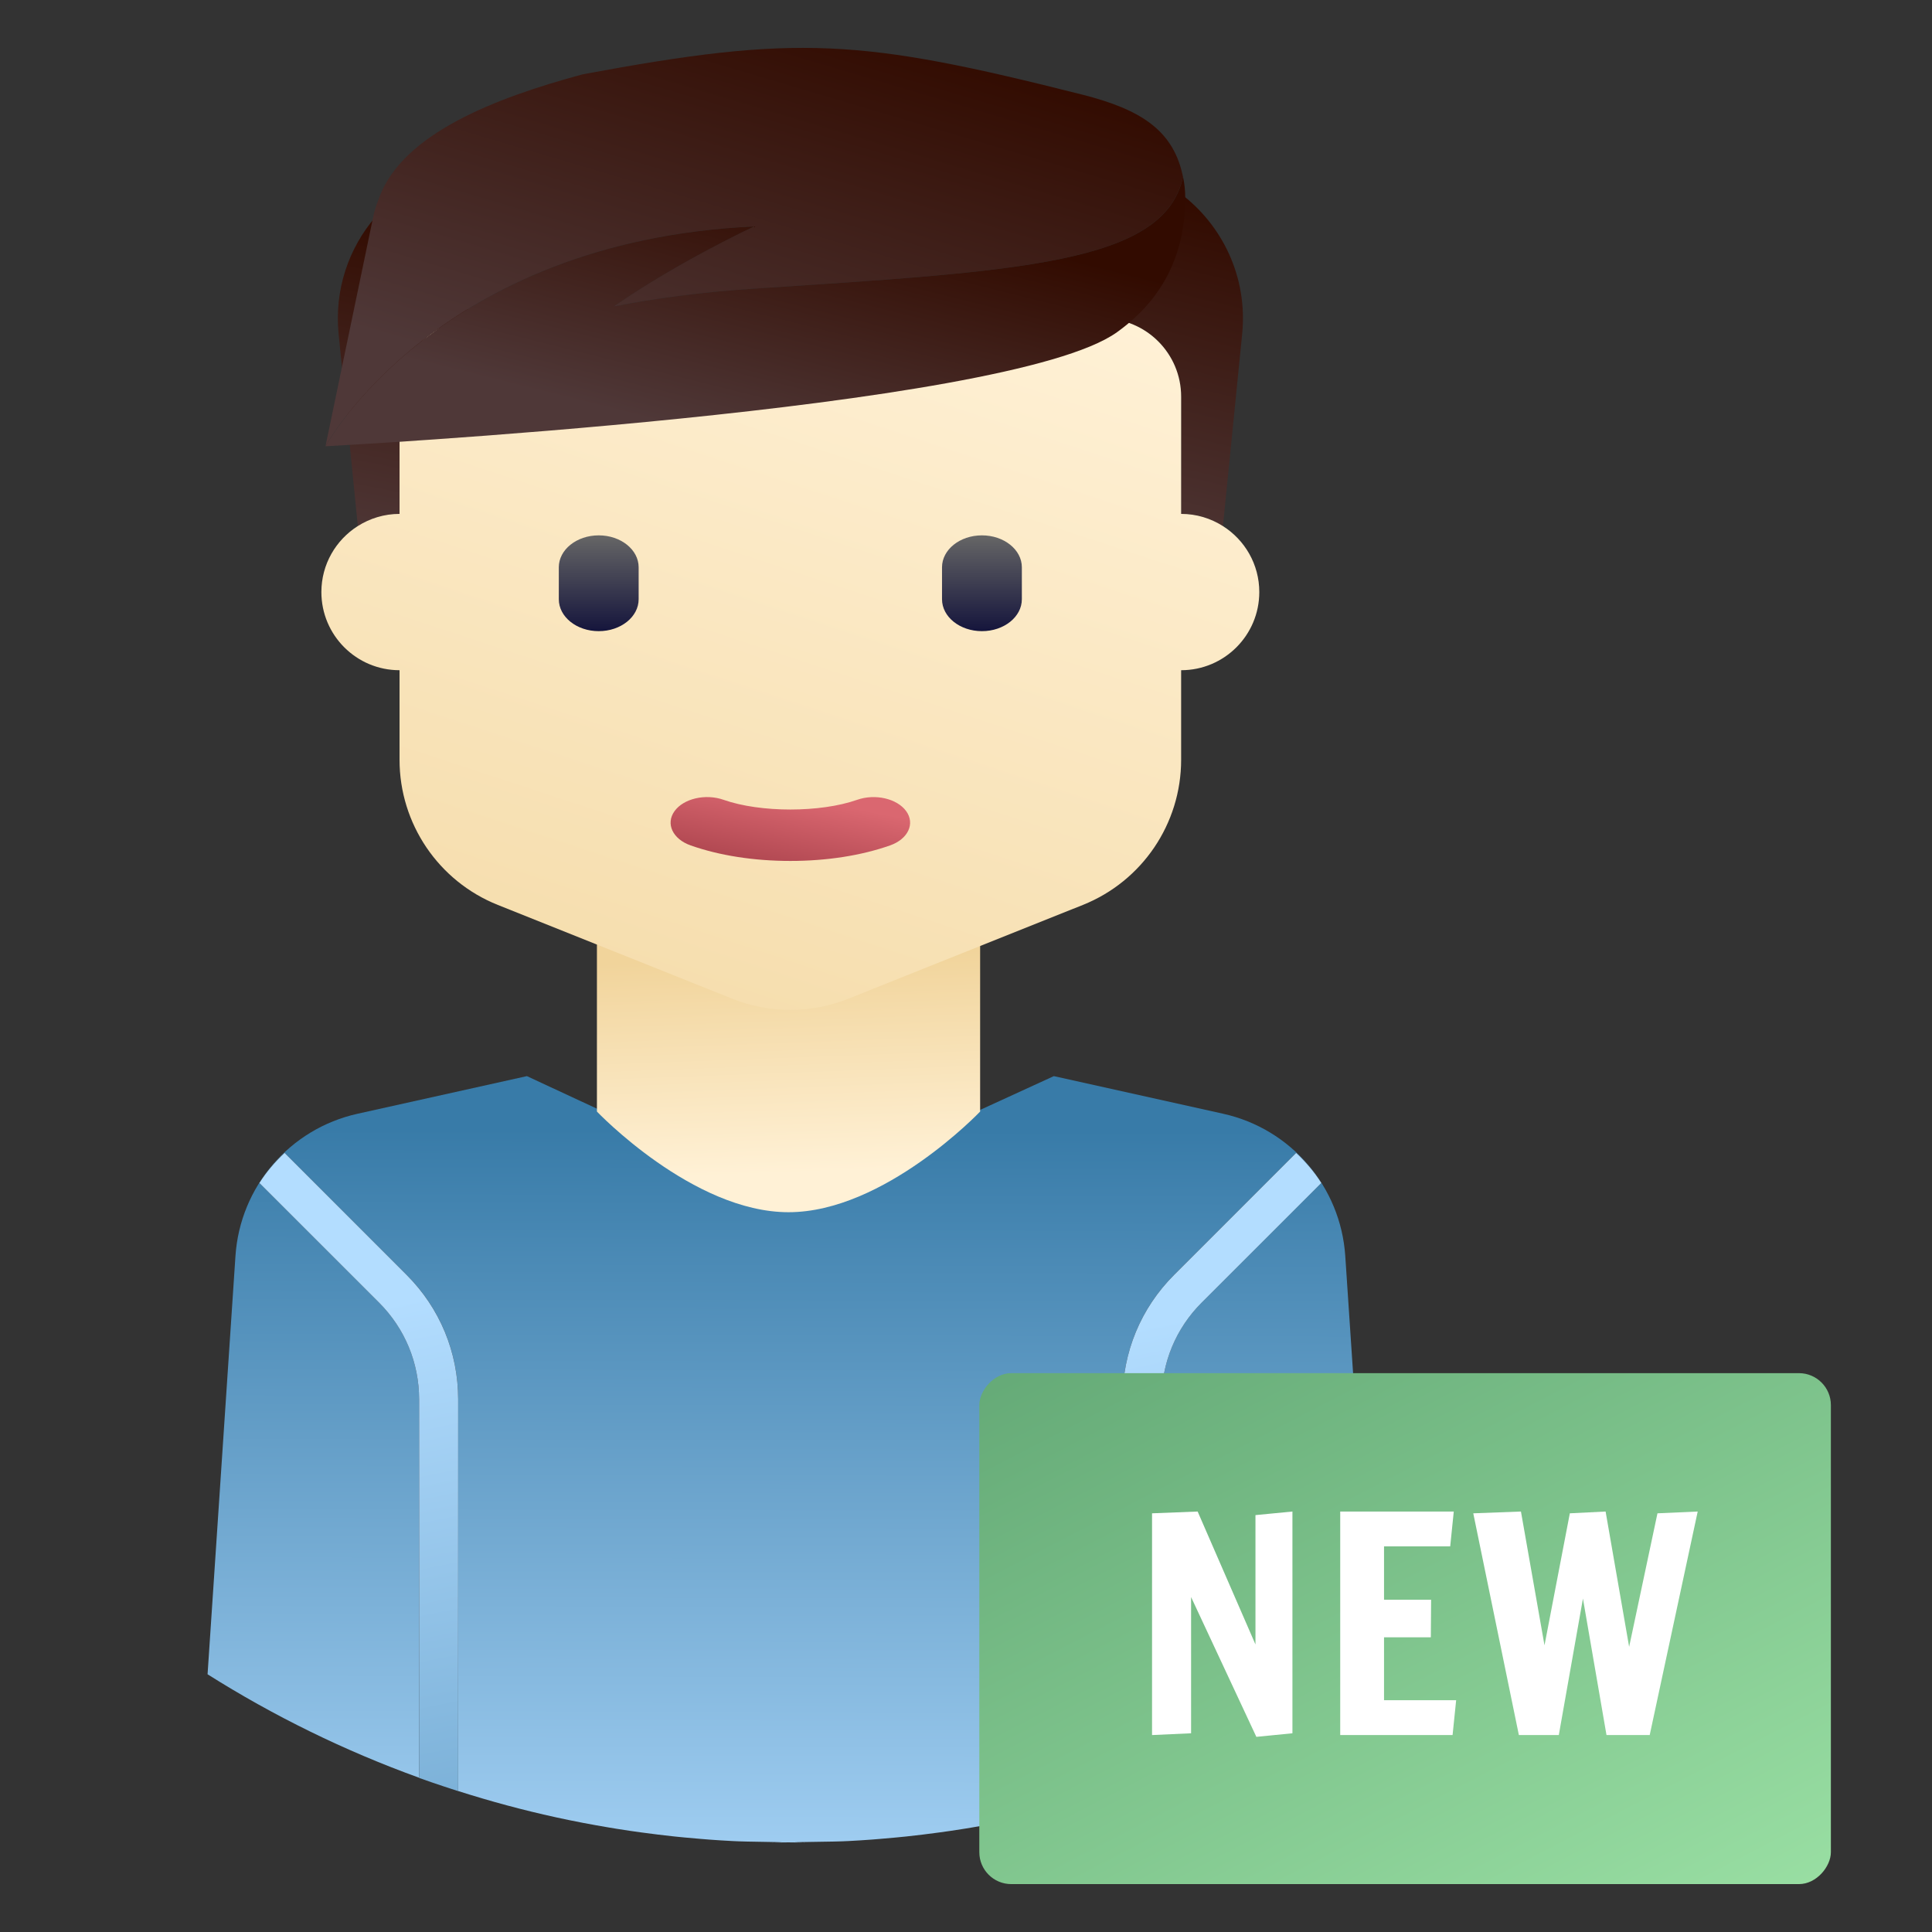 <svg width="121" height="121" viewBox="0 0 121 121" fill="none" xmlns="http://www.w3.org/2000/svg">
<rect x="0" y="0" width="121" height="121" fill="#333333" stroke="none"/>
<path d="M22.392 69.754C18.149 70.697 15.036 74.323 14.747 78.659L13 104.86C17.139 107.471 21.576 109.65 26.248 111.339V87.638C26.248 85.348 25.358 83.197 23.74 81.579L16.246 74.086C16.686 73.39 17.224 72.766 17.823 72.202L25.471 79.848C27.55 81.927 28.696 84.695 28.696 87.638V112.172C30.703 112.812 32.748 113.365 34.83 113.82C34.838 113.822 34.846 113.824 34.853 113.825C35.93 114.06 37.018 114.268 38.113 114.452C38.272 114.479 38.43 114.506 38.589 114.531C38.878 114.578 39.168 114.622 39.458 114.665C39.695 114.7 39.932 114.732 40.17 114.765C40.514 114.812 40.86 114.857 41.206 114.899C41.549 114.941 41.892 114.98 42.236 115.017C42.444 115.038 42.652 115.059 42.859 115.079C43.194 115.111 43.531 115.14 43.867 115.168C44.038 115.182 44.209 115.197 44.381 115.21C44.874 115.247 45.369 115.278 45.865 115.304C45.995 115.31 46.125 115.315 46.255 115.321C46.662 115.341 48.176 115.356 48.584 115.368C48.723 115.372 48.861 115.376 49 115.379C48.721 115.388 48.443 115.4 48.161 115.4C48.566 115.4 48.969 115.393 49.371 115.386C49.783 115.394 50.196 115.4 50.609 115.4C50.321 115.4 50.035 115.388 49.748 115.379C49.894 115.375 50.041 115.372 50.187 115.368C50.594 115.356 52.34 115.341 52.746 115.321C52.876 115.315 53.006 115.31 53.135 115.304C53.631 115.278 54.126 115.247 54.619 115.21C54.791 115.198 54.962 115.182 55.133 115.168C55.469 115.141 55.806 115.111 56.141 115.079C56.348 115.059 56.556 115.038 56.764 115.017C57.108 114.98 57.451 114.941 57.794 114.899C58.14 114.857 58.486 114.812 58.83 114.765C59.068 114.732 59.305 114.7 59.542 114.665C59.832 114.622 60.122 114.578 60.411 114.531C60.57 114.506 60.728 114.479 60.887 114.452C61.982 114.268 63.07 114.06 64.147 113.825C64.154 113.824 64.162 113.822 64.17 113.82C66.252 113.365 68.297 112.812 70.304 112.172V87.638C70.304 84.695 71.45 81.927 73.529 79.848L81.177 72.202C81.775 72.766 82.314 73.39 82.754 74.086L75.26 81.579C73.642 83.197 72.752 85.348 72.752 87.638V111.339C77.424 109.65 81.861 107.471 86 104.86L84.253 78.659C83.964 74.323 80.851 70.697 76.608 69.754L66.001 67.397L49.386 75.015L32.999 67.397L22.392 69.754Z" fill="url(#paint0_linear_2581_997)"/>
<path d="M70.752 112.03C70.906 111.98 71.059 111.93 71.213 111.879C71.06 111.93 70.906 111.98 70.752 112.03Z" fill="#B4EBBE"/>
<path d="M45.819 61.372C48.108 62.58 50.661 62.58 52.95 61.372L61.385 56.92V69.616C61.385 69.616 55.386 75.92 49.385 75.92C43.384 75.92 37.385 69.616 37.385 69.616V56.92L45.819 61.372Z" fill="url(#paint1_linear_2581_997)"/>
<path d="M32.705 19.949H29.922C27.219 19.949 25.027 22.14 25.027 24.844V32.187C24.064 32.187 23.169 32.469 22.411 32.949L21.208 20.923C20.929 18.133 21.848 15.524 23.525 13.572C25.041 17.492 28.56 19.949 32.705 19.949Z" fill="url(#paint2_linear_2581_997)"/>
<path d="M73.978 24.842C73.978 22.139 71.786 19.947 69.083 19.947H67.5C70.668 19.947 73.3 17.671 73.863 14.667C73.893 14.505 73.919 14.342 73.938 14.176C73.941 14.144 73.944 14.111 73.947 14.078C73.966 13.878 73.977 13.675 73.977 13.47V13.469C73.977 13.003 73.95 12.545 73.899 12.094C76.549 14.071 78.153 17.349 77.796 20.922L76.593 32.948C75.836 32.468 74.941 32.185 73.977 32.185L73.978 24.842Z" fill="url(#paint3_linear_2581_997)"/>
<path d="M45.862 62.549L37.261 59.108L31.177 56.675C27.46 55.188 25.023 51.588 25.023 47.585V41.975C22.32 41.975 20.128 39.784 20.128 37.08C20.128 35.34 21.039 33.816 22.407 32.948C23.164 32.468 24.06 32.185 25.023 32.185V24.842C25.023 22.139 27.215 19.947 29.918 19.947H32.701H64.184H67.496H69.079C71.782 19.947 73.974 22.139 73.974 24.842V32.185C74.937 32.185 75.833 32.467 76.59 32.948C77.958 33.816 78.869 35.34 78.869 37.08C78.869 39.783 76.678 41.975 73.974 41.975V47.585C73.974 51.588 71.537 55.188 67.82 56.675L61.736 59.108L53.135 62.549C50.8 63.482 48.197 63.482 45.862 62.549Z" fill="url(#paint4_linear_2581_997)"/>
<path d="M58.998 37.529V35.529C58.998 34.425 60.117 33.529 61.498 33.529C62.879 33.529 63.998 34.425 63.998 35.529V37.529C63.998 38.634 62.879 39.529 61.498 39.529C60.117 39.529 58.998 38.634 58.998 37.529Z" fill="url(#paint5_linear_2581_997)"/>
<path d="M37.498 39.529C36.117 39.529 34.998 38.634 34.998 37.529V35.529C34.998 34.425 36.117 33.529 37.498 33.529C38.879 33.529 39.998 34.425 39.998 35.529V37.529C39.998 38.634 38.879 39.529 37.498 39.529Z" fill="url(#paint6_linear_2581_997)"/>
<path d="M47.231 14.18C47.231 14.18 42.5 16.379 38.445 19.189C41.007 18.686 43.899 18.296 47.154 18.08C63.73 16.984 72.93 16.551 74.09 11.063C74.099 11.108 74.107 11.154 74.115 11.199C73.553 8.194 71.5 6.865 67.753 5.919C53.885 2.418 49.927 2.153 36.5 4.654C30.927 6.155 25.293 8.376 23.778 12.296C23.644 12.643 23.519 12.998 23.418 13.368L20.385 27.947C20.385 27.947 27.345 15.098 47.231 14.18Z" fill="url(#paint7_linear_2581_997)"/>
<path d="M73.934 14.179C73.938 14.146 73.94 14.113 73.943 14.08C73.941 14.113 73.938 14.146 73.934 14.179Z" fill="#464655"/>
<path d="M74.232 12.398C74.232 12.193 74.221 11.991 74.202 11.79C74.199 11.758 74.196 11.724 74.192 11.692C74.174 11.526 74.148 11.363 74.117 11.201C74.109 11.156 74.102 11.11 74.092 11.065C72.932 16.552 63.732 16.985 47.157 18.082C43.901 18.298 41.009 18.688 38.447 19.192C42.502 16.381 47.233 14.182 47.233 14.182C27.347 15.1 20.387 27.949 20.387 27.949C20.387 27.949 63.117 25.706 69.949 20.811C72.582 18.925 73.847 16.5 74.154 13.775C74.205 13.324 74.232 12.866 74.232 12.4C74.232 12.399 74.232 12.398 74.232 12.398Z" fill="url(#paint8_linear_2581_997)"/>
<path d="M28.245 112.03C28.092 111.98 27.938 111.93 27.785 111.879C27.27 111.708 26.757 111.533 26.248 111.35V111.343V87.641C26.248 85.352 25.358 83.2 23.74 81.582L16.246 74.089C16.686 73.393 17.224 72.769 17.823 72.205L25.47 79.851C27.549 81.931 28.695 84.698 28.695 87.641V112.175V112.177C28.545 112.129 28.395 112.079 28.245 112.03Z" fill="url(#paint9_linear_2581_997)"/>
<path d="M71.215 111.879C71.061 111.931 70.908 111.98 70.754 112.03C70.604 112.079 70.454 112.13 70.304 112.178V112.175V87.641C70.304 84.699 71.45 81.931 73.529 79.851L81.177 72.205C81.776 72.769 82.314 73.393 82.754 74.089L75.26 81.582C73.642 83.2 72.752 85.351 72.752 87.641V111.343V111.35C72.242 111.533 71.729 111.708 71.215 111.879Z" fill="url(#paint10_linear_2581_997)"/>
<path d="M55.741 52.949C53.936 53.584 51.778 53.92 49.5 53.92C47.222 53.92 45.064 53.584 43.259 52.949C42.13 52.552 41.676 51.59 42.245 50.801C42.814 50.012 44.186 49.692 45.321 50.093C47.624 50.902 51.376 50.902 53.679 50.093C54.807 49.695 56.184 50.012 56.754 50.801C57.324 51.59 56.87 52.552 55.741 52.949Z" fill="url(#paint11_linear_2581_997)"/>
<rect width="53.333" height="32" rx="2" transform="matrix(1 0 0 -1 61.334 118)" fill="url(#paint12_linear_2581_997)"/>
<path d="M78.685 108.778L74.597 100.023V108.554L72.152 108.666V94.778L75.008 94.666L78.629 102.991V94.89L80.944 94.666V108.554L78.685 108.778ZM83.937 108.666V94.666H91.049L90.825 96.85H86.681V100.191H89.63L89.612 102.543H86.681V106.482H91.198L90.974 108.666H83.937ZM95.126 108.666L92.27 94.778L95.256 94.666L96.731 103.047L98.318 94.778L100.558 94.666L102.032 103.141L103.806 94.778L106.326 94.666L103.32 108.666H100.614L99.139 100.117L97.627 108.666H95.126Z" fill="white"/>
<defs>
<linearGradient id="paint0_linear_2581_997" x1="-76.814" y1="167.663" x2="-76.577" y2="70.425" gradientUnits="userSpaceOnUse">
<stop offset="0.447" stop-color="#B3DDFF"/>
<stop offset="1" stop-color="#387BA8"/>
</linearGradient>
<linearGradient id="paint1_linear_2581_997" x1="50.252" y1="59.912" x2="50.75" y2="73.443" gradientUnits="userSpaceOnUse">
<stop stop-color="#F1D49B"/>
<stop offset="1" stop-color="#FFF1D6"/>
</linearGradient>
<linearGradient id="paint2_linear_2581_997" x1="26.932" y1="13.572" x2="22.81" y2="34.505" gradientUnits="userSpaceOnUse">
<stop stop-color="#320B00"/>
<stop offset="1" stop-color="#4F3838"/>
</linearGradient>
<linearGradient id="paint3_linear_2581_997" x1="72.673" y1="12.094" x2="67.431" y2="34.256" gradientUnits="userSpaceOnUse">
<stop stop-color="#320B00"/>
<stop offset="1" stop-color="#4F3838"/>
</linearGradient>
<linearGradient id="paint4_linear_2581_997" x1="55" y1="14.42" x2="38" y2="65.92" gradientUnits="userSpaceOnUse">
<stop stop-color="#FFF1D6"/>
<stop offset="1" stop-color="#F5DCAA"/>
</linearGradient>
<linearGradient id="paint5_linear_2581_997" x1="61.498" y1="39.529" x2="61.498" y2="33.529" gradientUnits="userSpaceOnUse">
<stop stop-color="#15153C"/>
<stop offset="1" stop-color="#666666"/>
</linearGradient>
<linearGradient id="paint6_linear_2581_997" x1="37.498" y1="39.529" x2="37.498" y2="33.529" gradientUnits="userSpaceOnUse">
<stop stop-color="#15153C"/>
<stop offset="1" stop-color="#666666"/>
</linearGradient>
<linearGradient id="paint7_linear_2581_997" x1="47.25" y1="27.947" x2="55.068" y2="1.607" gradientUnits="userSpaceOnUse">
<stop stop-color="#4F3838"/>
<stop offset="1" stop-color="#320B00"/>
</linearGradient>
<linearGradient id="paint8_linear_2581_997" x1="47.31" y1="27.949" x2="51.234" y2="12.224" gradientUnits="userSpaceOnUse">
<stop stop-color="#4F3838"/>
<stop offset="1" stop-color="#320B00"/>
</linearGradient>
<linearGradient id="paint9_linear_2581_997" x1="52.327" y1="76" x2="66.087" y2="144.434" gradientUnits="userSpaceOnUse">
<stop stop-color="#B3DDFF"/>
<stop offset="1" stop-color="#387BA8"/>
</linearGradient>
<linearGradient id="paint10_linear_2581_997" x1="106.386" y1="76" x2="120.146" y2="144.434" gradientUnits="userSpaceOnUse">
<stop stop-color="#B3DDFF"/>
<stop offset="1" stop-color="#387BA8"/>
</linearGradient>
<linearGradient id="paint11_linear_2581_997" x1="51.302" y1="50.196" x2="49.546" y2="59.221" gradientUnits="userSpaceOnUse">
<stop stop-color="#DA6770"/>
<stop offset="1" stop-color="#852731"/>
</linearGradient>
<linearGradient id="paint12_linear_2581_997" x1="44.166" y1="-41.5" x2="-9.501" y2="62.085" gradientUnits="userSpaceOnUse">
<stop stop-color="#B9FFBE"/>
<stop offset="1" stop-color="#468B5D"/>
</linearGradient>
</defs>
</svg>
